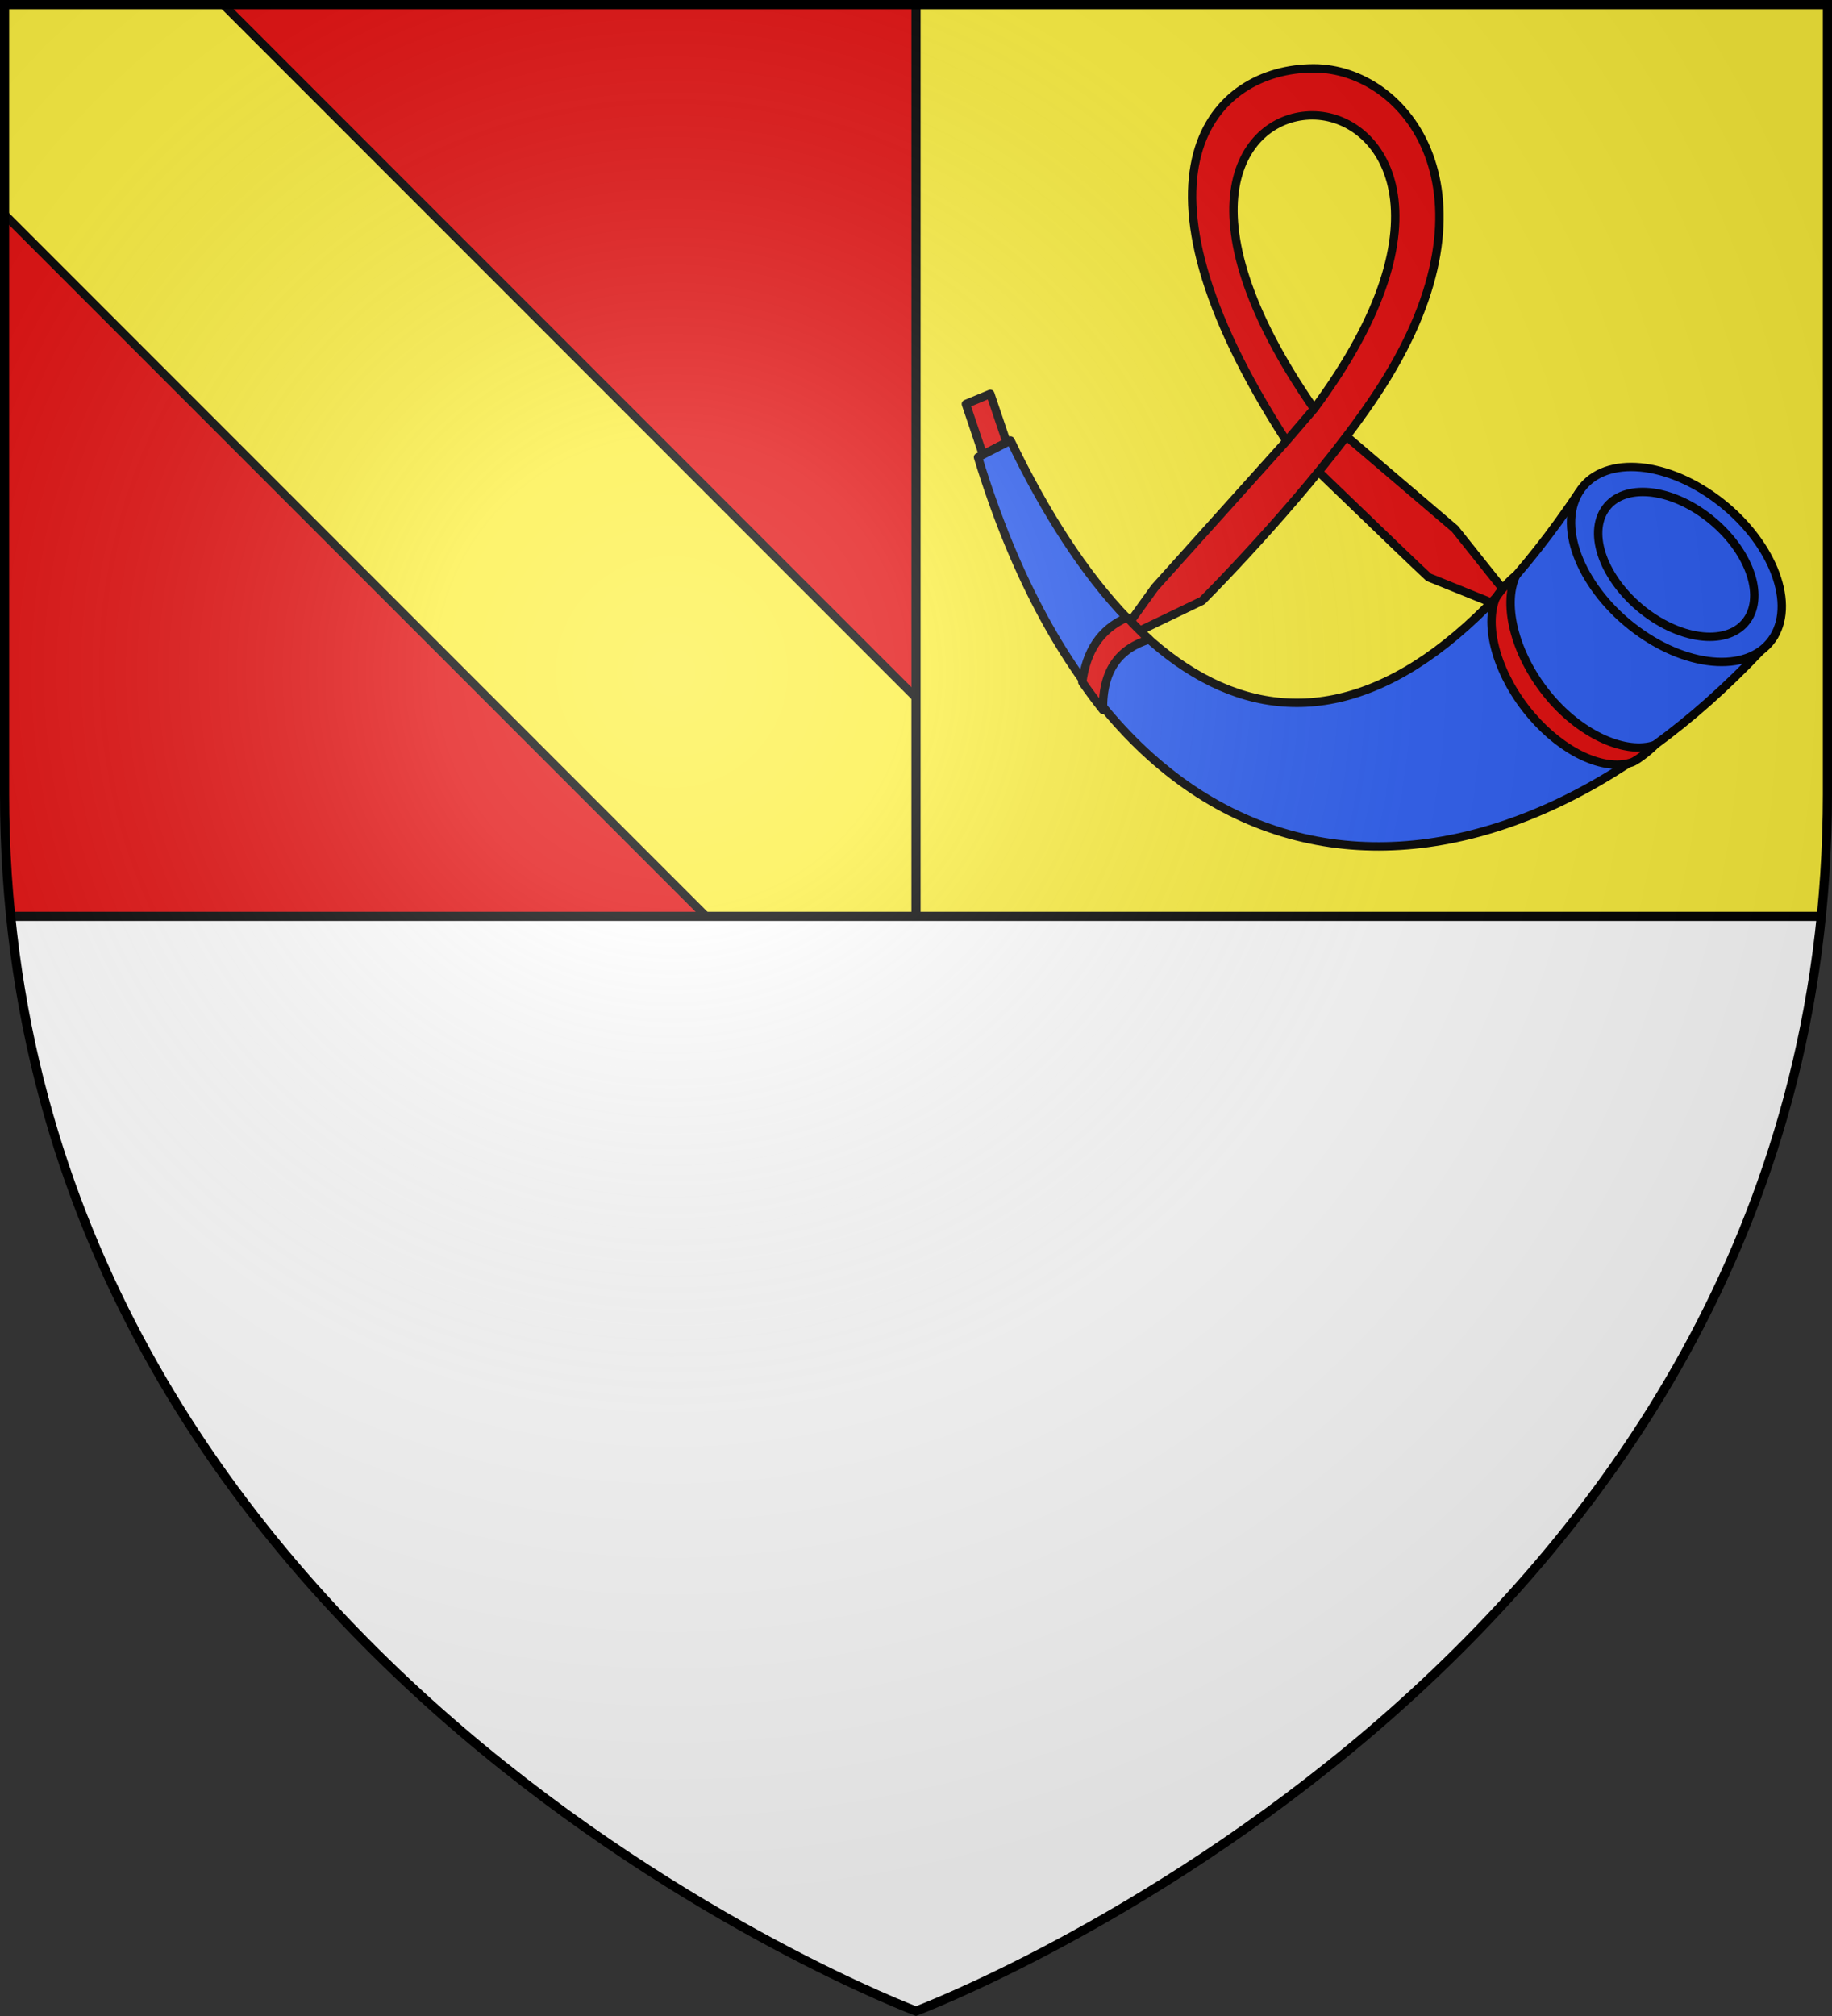 <?xml version="1.0" encoding="UTF-8" standalone="no"?><svg height="660" viewBox="-300 -300 600 660" width="600" xmlns="http://www.w3.org/2000/svg" xmlns:xlink="http://www.w3.org/1999/xlink"><rect x="-300" y="-300" width="600" height="660" fill="#333333" stroke="none"/><radialGradient id="a" cx="-80" cy="-80" gradientUnits="userSpaceOnUse" r="405"><stop offset="0" stop-color="#fff" stop-opacity=".31"/><stop offset=".19" stop-color="#fff" stop-opacity=".25"/><stop offset=".6" stop-color="#6b6b6b" stop-opacity=".125"/><stop offset="1" stop-opacity=".125"/></radialGradient><path d="m-298.5-298.5h597v258.543c0 286.248-298.5 398.457-298.5 398.457s-298.5-112.209-298.5-398.457z" fill="#fff"/><path d="m1.5 1.5v258.504c0 13.732.694 27.058 2.002 39.996h296.498v-298.5z" fill="#e20909" transform="translate(-300 -300)"/><path d="m-298.5-298.5v68.73l229.75 229.77h68.75v-71.586l-226.896-226.914z" fill="#fcef3c" stroke="#000" stroke-linejoin="bevel" stroke-width="2.75"/><path d="m300 1.5v298.5h296.498c1.308-12.938 2.002-26.264 2.002-39.996v-258.504z" fill="#fcef3c" transform="translate(-300 -300)"/><g fill-rule="evenodd" stroke="#000" stroke-linecap="round" stroke-linejoin="round" stroke-width="2.649" transform="matrix(1.038 0 0 1.038 -314.929 -292.502)"><g fill="#e20909"><path d="m326.837 117 5.176 15.327-7.491 3.853-5.383-15.976z"/><path d="m429.018 121.709 44.437 37.88 15.622 19.578c-1.191 1.337-2.371 2.656-3.557 3.916l-20.365-8.229c-7.738-7.15-37.132-35.711-44.87-42.967z"/><path d="m450.53 114.257c-16.867 26.563-47.75 58.898-56.84 67.989l-20.289 9.758c-.903-.899-1.797-1.819-2.691-2.764l8.037-11.16 41.538-46.191 8.733-10.178c44.727-60.168 21.758-92.549-.578-92.549-21.785 0-43.168 29.389.578 92.549l-8.733 10.178c-54.691-84.646-23.23-117.552 8.614-117.552 29.464 0 60.092 39.35 21.631 99.922z"/></g><path d="m512.574 148.046c-69.83 103.944-134.946 76.13-179.36-16.328l-10.253 5.265c47.001 154.527 165.758 151.085 251.116 56.579z" fill="#2b5df2"/><path d="m512.574 148.046c-6.971 11.419 1.148 30.868 18.133 43.439 16.986 12.57 36.404 13.501 43.369 2.077 6.971-11.419-1.148-30.868-18.133-43.439-16.986-12.57-36.404-13.501-43.369-2.077z" fill="#2b5df2"/><path d="m520.482 153.878c-5.164 8.484.851 22.93 13.438 32.267 12.588 9.338 26.976 10.027 32.14 1.543 5.164-8.484-.851-22.93-13.438-32.267-12.588-9.338-26.976-10.027-32.14-1.543z" fill="#2b5df2"/><path d="m370.019 187.5c2.29 2.472 4.608 4.79 6.954 6.965-9.04 2.764-14.769 9.197-14.583 22.225-2.218-2.799-4.402-5.724-6.531-8.787 1.236-9.432 5.45-16.613 14.159-20.403zm122.666-13.163c-4.394 9.488-.046 25.792 10.856 38.564 10.264 12.024 24.073 17.841 32.935 14.871-.457.703-5.324 4.838-7.316 5.484-8.68 2.817-21.625-3.137-31.642-14.873-10.225-11.979-14.831-27.069-11.412-36.471.699-1.922 5.369-6.951 6.579-7.576z" fill="#e20909"/></g><path d="m-296.505 0h593.014m-296.51-298.5v298.5" fill="none" stroke="#000" stroke-width="3"/><path d="m-298.5-298.5h597v258.543c0 286.248-298.5 398.457-298.5 398.457s-298.5-112.209-298.5-398.457z" fill="url(#a)"/><path d="m-298.5-298.5h597v258.503c0 286.203-298.5 398.395-298.5 398.395s-298.5-112.191-298.5-398.395z" fill="none" stroke="#000" stroke-width="3"/></svg>